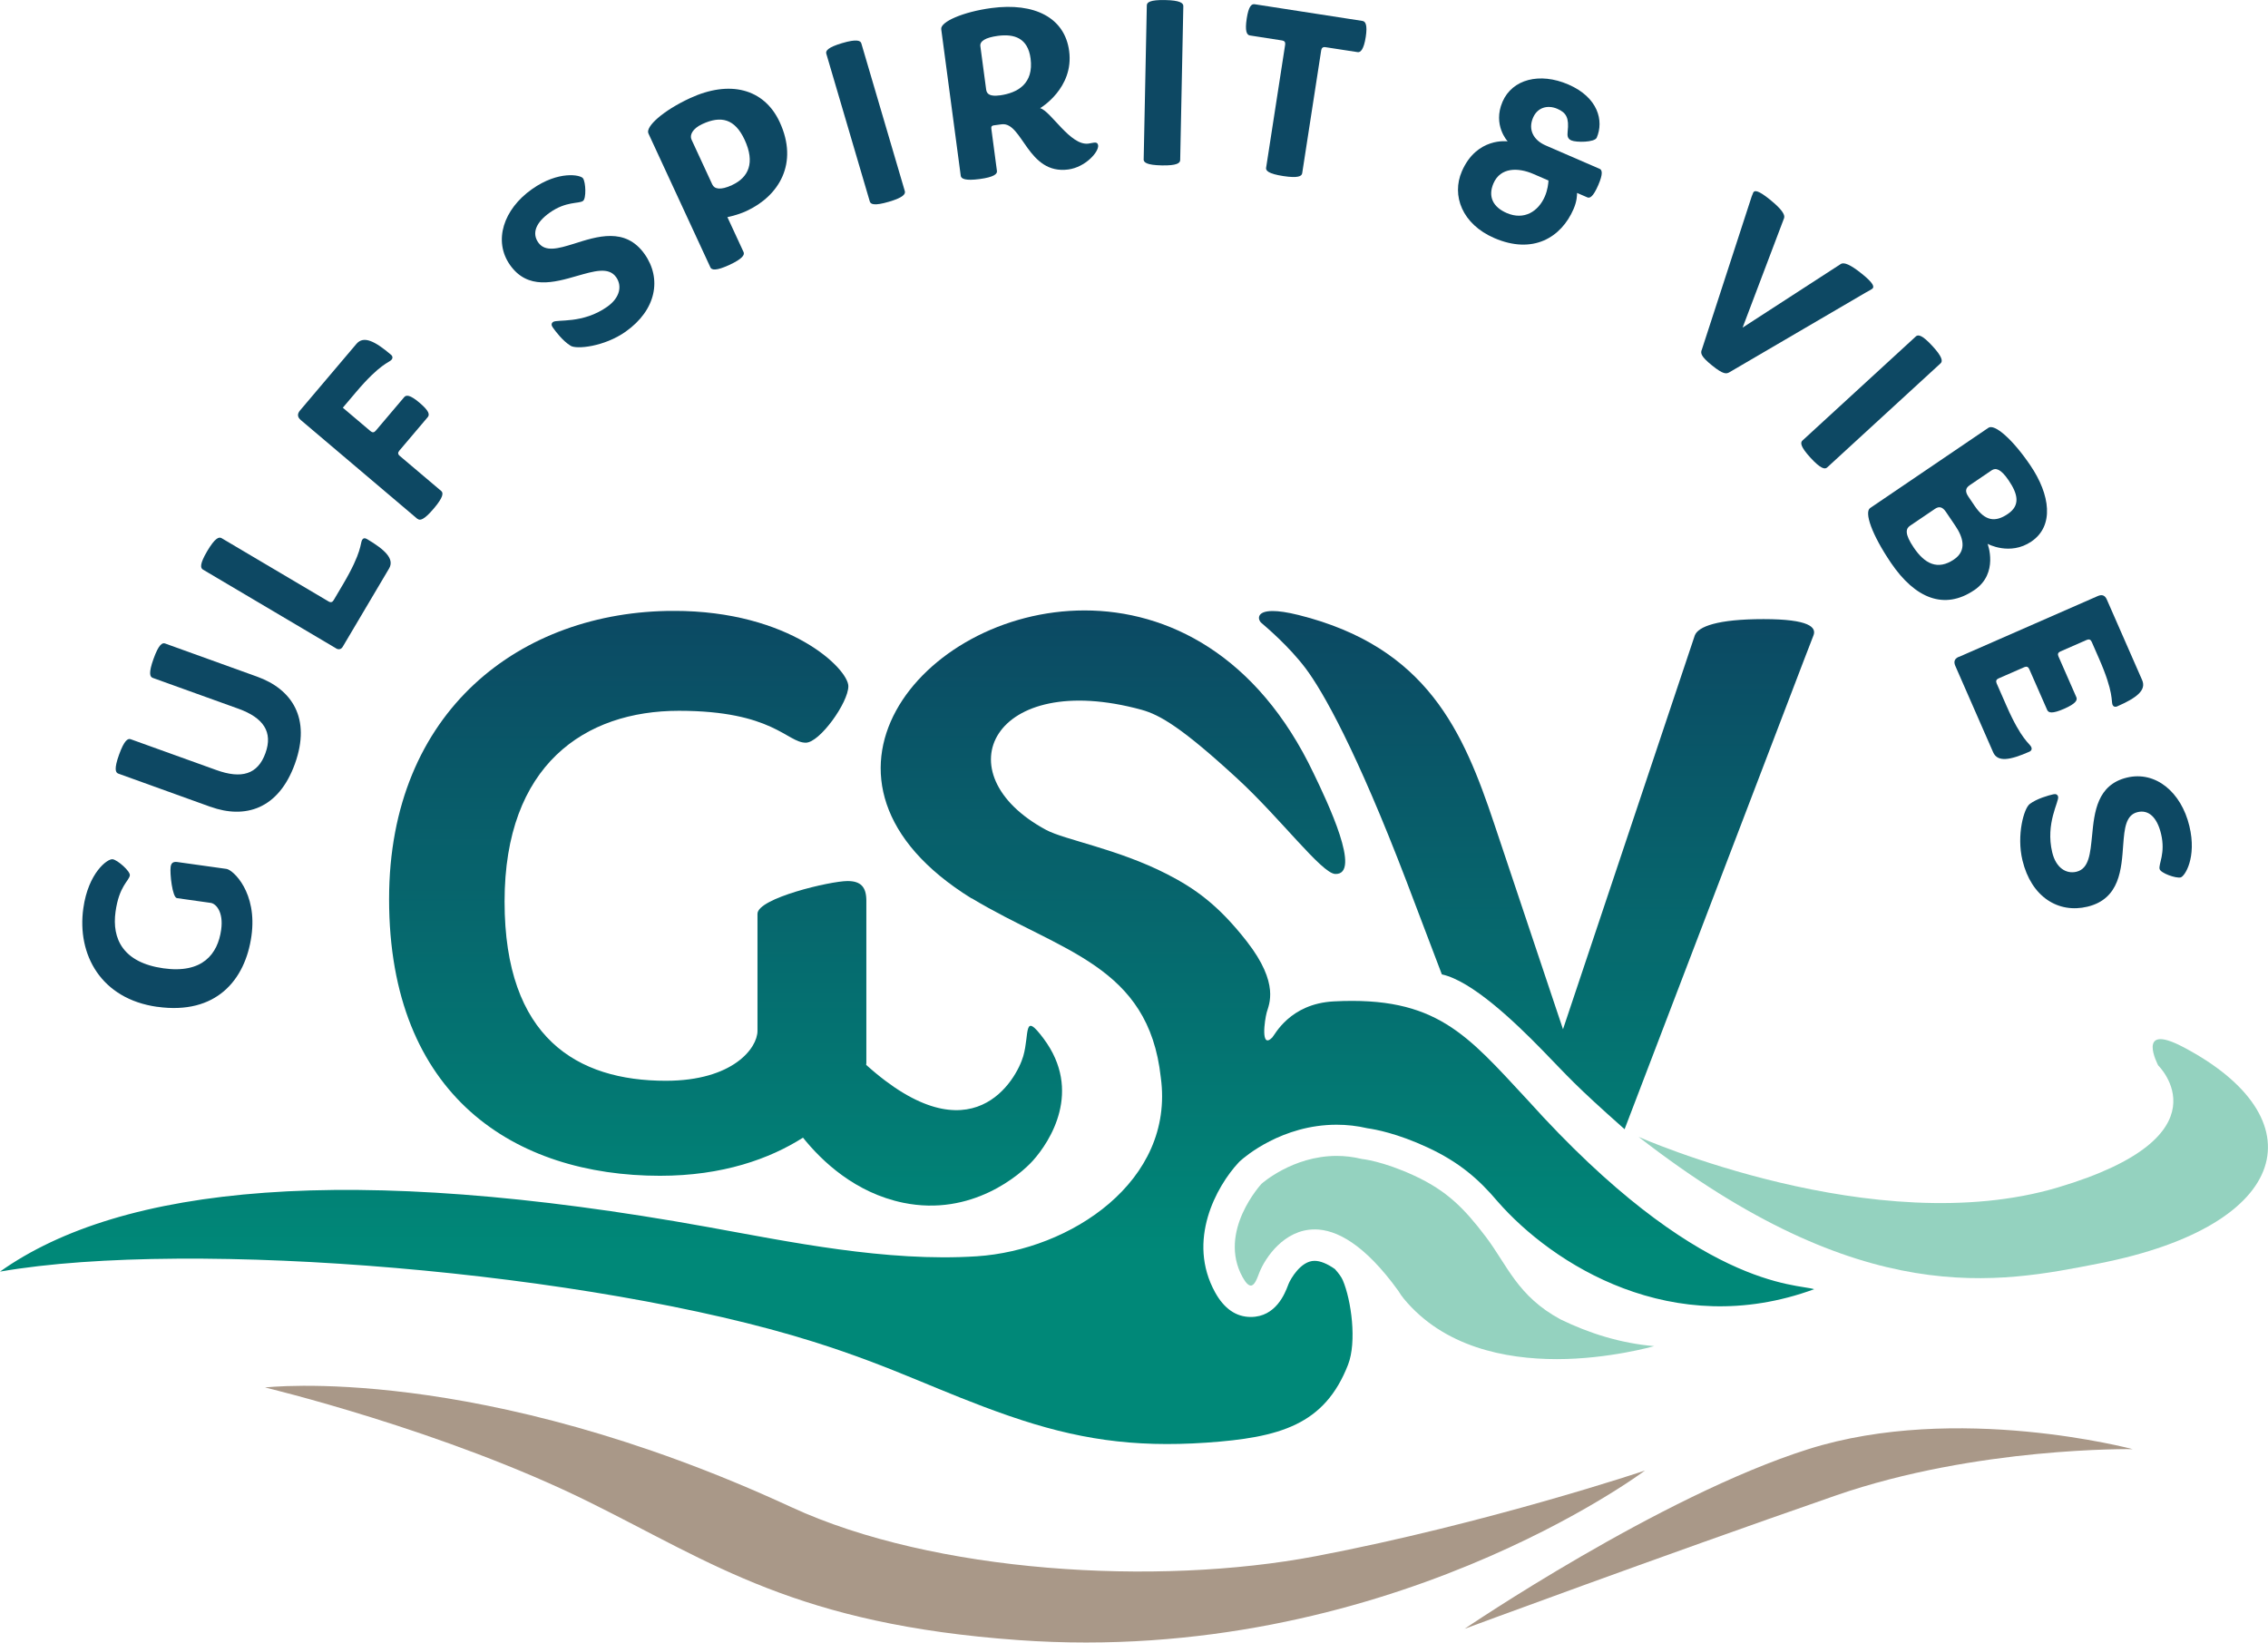<svg xmlns="http://www.w3.org/2000/svg" xmlns:xlink="http://www.w3.org/1999/xlink" id="Layer_2" width="448.55" height="324.84" viewBox="0 0 448.55 324.84"><defs><style>.cls-1,.cls-2,.cls-3,.cls-4{fill:none;}.cls-5{fill:url(#linear-gradient);}.cls-2{clip-path:url(#clippath-2);}.cls-3{clip-path:url(#clippath-1);}.cls-6{fill:#a99888;}.cls-7{fill:#0d4863;}.cls-8{fill:#94d2bf;}.cls-9{fill:url(#linear-gradient-3);}.cls-10{fill:url(#linear-gradient-2);}.cls-4{clip-path:url(#clippath);}</style><clipPath id="clippath"><path class="cls-1" d="m76.95,177.81c0,39.02,24.93,54.72,53.59,54.72,12.4,0,21.7-3.36,28.27-7.54,3.77,4.7,10.36,10.93,19.85,12.88,13.55,2.78,23.18-5.62,25.6-8.31,3.46-3.85,9.85-13.81,2.15-24.14-4.11-5.51-2.75-1.01-4.04,3.46-1.29,4.46-10.07,20.59-31.06,1.72.02-.15.03-.29.03-.42v-32.05c0-2.75-1.13-3.89-3.72-3.89-3.4,0-17.81,3.4-17.81,6.48v23.15c0,3.4-4.86,9.87-18.13,9.87-17.48,0-31.89-8.42-31.89-35.45s15.86-37.72,34.48-37.72,21.37,6.31,25.09,6.31c2.75,0,8.42-7.93,8.42-11.17,0-3.4-11.5-14.9-34.49-14.9-30.27,0-56.34,19.75-56.34,56.99"></path></clipPath><linearGradient id="linear-gradient" x1="-165.81" y1="1052.96" x2="-164.81" y2="1052.96" gradientTransform="translate(-136072.81 21569.56) rotate(90) scale(129.37 -129.37)" gradientUnits="userSpaceOnUse"><stop offset="0" stop-color="#0c4863"></stop><stop offset="1" stop-color="#008878"></stop></linearGradient><clipPath id="clippath-1"><path class="cls-1" d="m192.14,177.63c17.64,10.62,35.02,13.2,37.44,35.49,2.78,20.5-17.9,34.12-36.39,35.33-17.89,1.17-37.33-2.92-53.18-5.78-70.91-12.81-115.99-8.24-140.01,8.81,38.09-6.6,116.95.06,160.84,13.86,16.28,5.12,24.83,9.87,38.74,14.68,13.34,4.61,24.48,6.27,38.95,5.29,14.57-1,23.44-3.5,28.08-15.42,1.77-4.55.63-12.78-1.03-16.68-.28-.66-.83-1.41-1.58-2.24-1.5-1.05-2.87-1.62-4.02-1.62-2.74,0-4.77,3.65-5.13,4.55l-.13.33c-.59,1.54-2.38,6.22-7.35,6.22-2.9,0-5.27-1.64-7.05-4.86-5.66-10.24.25-20.96,4.63-25.67l.19-.2.2-.18c.81-.73,8.2-7.11,19.01-7.11,2.04,0,4.09.23,6.09.7,1.52.21,5.89,1,11.93,3.81,6.15,2.86,10.06,6.21,13.82,10.67,10.86,12.43,34.65,27.6,62.6,17.35-3.27-1.11-22.91.11-56.63-37.37-12.08-12.98-18.07-20.61-38.38-19.55-8.69.45-11.67,6.64-12.16,7.14-2.35,2.39-1.51-3.41-1.1-4.95.41-1.54,2.64-5.63-3.95-14.07-5.62-7.2-10.26-10.46-15.77-13.29-9.73-4.99-20.22-6.77-23.9-8.74-20.77-11.18-10.49-31.8,18.88-23.76,3.65,1.01,8.02,3.57,18.9,13.58,8.6,7.91,16.72,18.8,19.4,18.89,5.32.18-1.55-14.25-4.29-19.92-11.15-23.42-28.87-32.2-45.3-32.2-32.3,0-59.63,33.87-22.35,56.95"></path></clipPath><linearGradient id="linear-gradient-2" y1="1052.94" y2="1052.94" gradientTransform="translate(-136111.2 21581.26) rotate(90) scale(129.44 -129.44)" xlink:href="#linear-gradient"></linearGradient><clipPath id="clippath-2"><path class="cls-1" d="m249.45,123.17c.87.76,5.42,4.56,8.79,9.04,3.36,4.48,9.97,16.06,19.94,42.12,2.97,7.77,4.21,11.14,6.98,18.37,5.92,1.29,14.33,9.3,19.83,14.94,5.35,5.48,6.18,6.7,16.31,15.68l35.41-92.62,1.94-5.02c.65-1.62-.81-3.24-9.87-3.24s-12.95,1.46-13.6,3.24l-26.06,77.87s-7.51-22.42-13.61-40.65c-6.1-18.23-13.26-34.92-38.68-41.27-2.29-.57-3.95-.79-5.13-.79-3.36,0-2.9,1.78-2.25,2.34"></path></clipPath><linearGradient id="linear-gradient-3" y1="1052.94" y2="1052.94" gradientTransform="translate(-135709.84 21537.81) rotate(90) scale(129.17 -129.17)" xlink:href="#linear-gradient"></linearGradient></defs><g id="Layer_1-2"><path class="cls-6" d="m52.39,274.4s42.09-5.02,104.11,23.66c28.13,13.01,72.29,15.68,103.73,9.7,33.77-6.43,65.49-17.03,65.12-16.95,0,0-51.48,38.71-123.88,33.55-43.81-3.12-60.48-15.19-84.91-27.29-28.66-14.2-64.17-22.68-64.17-22.68"></path><path class="cls-6" d="m289.64,322.14s38.64-26.27,68-35.55c29.36-9.27,64.14,0,64.14,0,0,0-30.78-.52-58.72,9.17-35.64,12.37-73.42,26.37-73.42,26.37"></path><path class="cls-7" d="m31.1,199.12c-11.12-1.56-15.91-10.32-14.62-19.5.98-7.01,4.78-9.83,5.8-9.69.97.14,3.51,2.37,3.4,3.19-.16,1.11-2.12,2.07-2.83,7.19-.75,5.37,1.5,10.07,9.47,11.19,7.74,1.09,10.75-2.83,11.42-7.62.5-3.58-1.05-5.18-2.07-5.32l-6.67-.94c-.92-.13-1.43-4.89-1.25-6.19.11-.77.5-1.06,1.32-.95l9.72,1.36c1.31.18,6.15,4.66,4.94,13.27-1.22,8.7-6.98,15.64-18.63,14"></path><path class="cls-7" d="m41.62,159.56l-18.23-6.57c-.55-.2-.86-.93.17-3.78,1.01-2.8,1.73-3.22,2.28-3.02l16.95,6.1c4.96,1.79,8.19.88,9.71-3.35,1.51-4.18-.39-6.99-5.35-8.78l-16.95-6.1c-.55-.2-.86-.93.17-3.78,1.02-2.85,1.73-3.22,2.28-3.02l18.23,6.57c6.8,2.45,10.7,8.16,7.45,17.21-3.26,9.05-9.91,10.96-16.71,8.51"></path><path class="cls-7" d="m66.48,128.23l-26.35-15.59c-.5-.3-.67-1.08.87-3.68,1.52-2.56,2.3-2.83,2.81-2.54l21.18,12.53c.42.25.76.16,1-.26l1.86-3.15c3.78-6.39,3.38-8.1,3.77-8.77.2-.34.53-.42.95-.17,3.57,2.11,5.5,3.94,4.38,5.83l-9.18,15.5c-.27.46-.77.62-1.31.3"></path><path class="cls-7" d="m82.57,102.63l-23.06-19.54c-.71-.6-.76-1.22-.16-1.93l11.14-13.15c1.42-1.68,3.66-.55,6.83,2.14.37.31.37.7.12.99-.5.6-2.23.74-7.02,6.4l-2.62,3.09,5.48,4.64c.37.32.72.29,1.03-.09l5.62-6.63c.41-.48,1.13-.51,3.04,1.1,1.94,1.64,2.03,2.36,1.62,2.85l-5.62,6.63c-.32.37-.29.72.09,1.03l8.2,6.94c.45.38.45,1.21-1.48,3.48-1.96,2.31-2.75,2.41-3.19,2.03"></path><path class="cls-7" d="m112.82,68.36c-1.58-.98-2.97-2.86-3.51-3.62-.31-.44-.28-.82.08-1.07.8-.56,5.85.42,10.68-2.99,2.56-1.8,3-4.14,1.79-5.86-1.49-2.11-4.42-1.19-7.81-.23-4.46,1.29-9.69,2.77-13.18-2.18-3.35-4.75-1.32-11.02,4.35-15.01,5.27-3.71,9.6-2.82,10.08-2.14.56.8.67,4.01,0,4.48-.84.59-3.33.02-6.56,2.3-2.83,2-3.55,4.12-2.29,5.91,1.38,1.96,3.96,1.21,7,.27,4.59-1.45,10.22-3.38,14.05,2.05,3.4,4.83,2.33,11.02-3.78,15.33-4.23,2.98-9.76,3.53-10.89,2.77"></path><path class="cls-7" d="m140.5,52.88l-12.26-26.49c-.62-1.33,2.87-4.5,8.23-6.98,7.8-3.61,14.65-1.94,17.74,4.75,3.75,8.11-.09,14.57-6.6,17.58-1.82.84-3.75,1.2-3.75,1.2l3.2,6.91c.25.53-.19,1.33-2.81,2.54-2.61,1.21-3.5,1.03-3.75.5m4.29-16.29c3.28-1.52,4.57-4.43,2.48-8.95-1.93-4.16-4.66-4.84-8.38-3.11-1.95.9-2.54,2.19-2.12,3.08l4.1,8.86c.41.89,1.58,1.21,3.93.12"></path><path class="cls-7" d="m172.02,39.84l-8.6-29.22c-.16-.56.25-1.24,3.15-2.1,2.86-.84,3.62-.5,3.78.06l8.6,29.22c.17.56-.29,1.26-3.15,2.1-2.9.85-3.62.5-3.78-.06"></path><path class="cls-7" d="m190.01,34.76l-3.86-28.99c-.19-1.45,4.32-3.43,9.94-4.18,8.52-1.13,14.49,1.91,15.36,8.5.98,7.36-5.74,11.3-5.74,11.3,2.15.6,5.97,7.48,9.55,7.01.34-.05.82-.16,1.16-.2.43-.06.71.15.76.54.17,1.31-2.53,4.33-5.91,4.78-8.04,1.07-9.04-9.44-13.16-8.94l-1.55.21c-.39.05-.56.22-.5.66l1.11,8.37c.08.58-.58,1.21-3.43,1.59-2.86.38-3.65-.06-3.73-.64m7.69-15.9c3.58-.48,6.78-2.33,6.12-7.32-.54-4.02-3.21-4.89-6.46-4.46-2.52.34-3.6,1.07-3.47,2.04l1.15,8.61c.13.97.92,1.35,2.66,1.12"></path><path class="cls-7" d="m226.19,31.51l.62-30.45c.01-.59.61-1.11,3.63-1.05,2.98.06,3.6.61,3.59,1.2l-.62,30.45c-.01.59-.66,1.11-3.64,1.05-3.03-.06-3.6-.61-3.59-1.2"></path><path class="cls-7" d="m250.41,33.14l3.76-24.31c.07-.48-.13-.76-.61-.83l-6.37-.99c-.63-.1-1-.89-.62-3.35.37-2.41.94-2.92,1.57-2.82l21.32,3.3c.58.09,1.02.75.65,3.16-.38,2.46-1.02,3.1-1.6,3.01l-6.37-.98c-.48-.08-.76.13-.84.61l-3.76,24.32c-.09.58-.8,1.01-3.74.56-2.99-.46-3.49-1.08-3.4-1.66"></path><path class="cls-7" d="m311.9,38.15c0,.48-.02,1.64-.7,3.21-2.43,5.6-8.01,9.03-15.67,5.72-6.36-2.75-8.49-8.41-6.41-13.2,2.95-6.81,9.06-5.92,9.06-5.92,0,0-3.02-3.22-1.02-7.84,1.92-4.44,7.33-5.87,13.02-3.41,5.91,2.56,7.04,7.2,5.61,10.52-.41.94-4.03.97-5.02.54-.81-.35-.8-.98-.73-1.75.31-2.68-.25-3.73-2.04-4.5-1.93-.83-3.93-.27-4.8,1.75-1.03,2.38.09,4.46,2.51,5.5l10.66,4.62c.49.21.71.95-.28,3.23-1.01,2.33-1.67,2.63-2.16,2.41l-2.02-.87Zm-5.65-2.45l-3-1.3c-3-1.3-6.5-1.33-7.88,1.86-1.14,2.64-.07,4.71,2.62,5.87,3.45,1.49,6.26-.32,7.54-3.28.56-1.3.69-2.58.72-3.15"></path><path class="cls-7" d="m336.55,69.23l9.88-30.36c.06-.08.27-.72.3-.76.25-.55,1.02-.49,3.3,1.35,2.39,1.93,3.03,3.01,2.82,3.66l-8.21,21.67,19.45-12.6c.59-.34,1.78.05,4.17,1.98,2.28,1.84,2.5,2.58,2.01,2.95-.03.04-1.11.67-1.18.68l-27.09,15.84c-.56.3-1.13.47-3.41-1.37-2.28-1.84-2.24-2.43-2.06-3.04"></path><path class="cls-7" d="m356.47,87.13l22.44-20.6c.43-.4,1.22-.33,3.27,1.9,2.02,2.19,2.05,3.02,1.62,3.42l-22.44,20.6c-.43.4-1.26.29-3.27-1.9-2.05-2.23-2.05-3.02-1.62-3.42"></path><path class="cls-7" d="m390.45,116.71c-5.9,4-11.67,1.67-16.47-5.4-3.81-5.62-5.32-10.02-4.11-10.84l23.39-15.87c1.21-.82,4.74,2.21,8.28,7.42,3.95,5.82,4.77,11.99.21,15.08-4.24,2.88-8.66.45-8.66.45,0,0,2.26,5.85-2.63,9.16m-12.71-12.73c-.81.55-1.14,1.54.75,4.33,2.16,3.19,4.72,4.52,7.95,2.33,2.63-1.78,1.77-4.44.26-6.66l-1.86-2.75c-.69-1.01-1.36-1.14-2.17-.59l-4.93,3.34Zm11.54-5.77l1.26,1.86c2.08,3.07,4.13,3.22,6.55,1.57,2.51-1.7,1.99-3.94.15-6.65-1.54-2.26-2.54-2.52-3.35-1.98l-4.36,2.96c-.81.55-.94,1.23-.25,2.24"></path><path class="cls-7" d="m387.43,129.91l27.45-12.03c.85-.37,1.43-.15,1.8.7l6.98,15.92c.88,2.01-1.12,3.53-4.92,5.19-.45.2-.79.03-.93-.29-.31-.72.3-2.37-2.68-9.16l-1.45-3.31c-.2-.45-.52-.57-.97-.38l-5.23,2.29c-.45.2-.57.52-.38.96l3.55,8.09c.25.58-.13,1.28-2.41,2.28-2.33,1.02-3.1.83-3.36.24l-3.55-8.09c-.2-.45-.52-.57-.97-.38l-5.1,2.23c-.45.2-.57.52-.38.97l1.96,4.47c2.98,6.8,4.59,7.42,4.9,8.14.16.36.05.72-.4.92-3.8,1.67-6.27,2.11-7.15.1l-7.48-17.08c-.37-.85-.15-1.43.7-1.8"></path><path class="cls-7" d="m401.41,159.01c1.49-1.11,3.76-1.71,4.66-1.92.52-.13.86.04.97.47.23.95-2.55,5.28-1.16,11.02.73,3.04,2.74,4.31,4.79,3.82,2.52-.61,2.73-3.67,3.09-7.17.44-4.63,1-10.03,6.89-11.45,5.65-1.36,10.73,2.84,12.35,9.58,1.51,6.26-.92,9.96-1.72,10.16-.95.23-3.97-.85-4.17-1.66-.24-1,1.21-3.1.29-6.95-.81-3.37-2.52-4.82-4.65-4.3-2.33.56-2.59,3.23-2.83,6.4-.35,4.8-.63,10.75-7.08,12.3-5.74,1.38-11.1-1.9-12.85-9.16-1.21-5.03.32-10.37,1.44-11.14"></path><g class="cls-4"><rect class="cls-5" x="76.95" y="120.82" width="137.16" height="119.84"></rect></g><path class="cls-8" d="m431.7,207.03c-9.4-4.92-4.87,3.67-4.87,3.67,0,0,14.39,13.96-19.85,24.14-36.13,10.75-82.92-10.01-82.92-10.01,44.39,34.49,71.26,28.92,91.01,25.05,38.6-7.56,43.36-28.85,16.63-42.85"></path><path class="cls-8" d="m259.98,243.13c4.36,0,9.93,2.97,16.56,12.14.33.56.71,1.1,1.13,1.61,7.87,9.49,19.98,11.91,30.24,11.91s19.24-2.57,19.24-2.57c-6.68-.57-12.89-2.55-18.5-5.28-8.52-4.58-10.52-10.7-14.81-16.36-4.29-5.67-7.73-9.1-14.08-12.05-6.35-2.95-10.41-3.32-10.41-3.32h0c-1.74-.43-3.41-.61-5-.61-8.73,0-14.86,5.52-14.86,5.52,0,0-8.74,9.41-3.74,18.46.67,1.21,1.2,1.66,1.63,1.66.79,0,1.27-1.51,1.71-2.62,1.09-2.77,4.84-8.48,10.89-8.48"></path><g class="cls-3"><rect class="cls-10" x="0" y="120.68" width="358.79" height="165.61"></rect></g><g class="cls-2"><rect class="cls-9" x="248.34" y="120.83" width="110.96" height="102.49"></rect></g></g></svg>